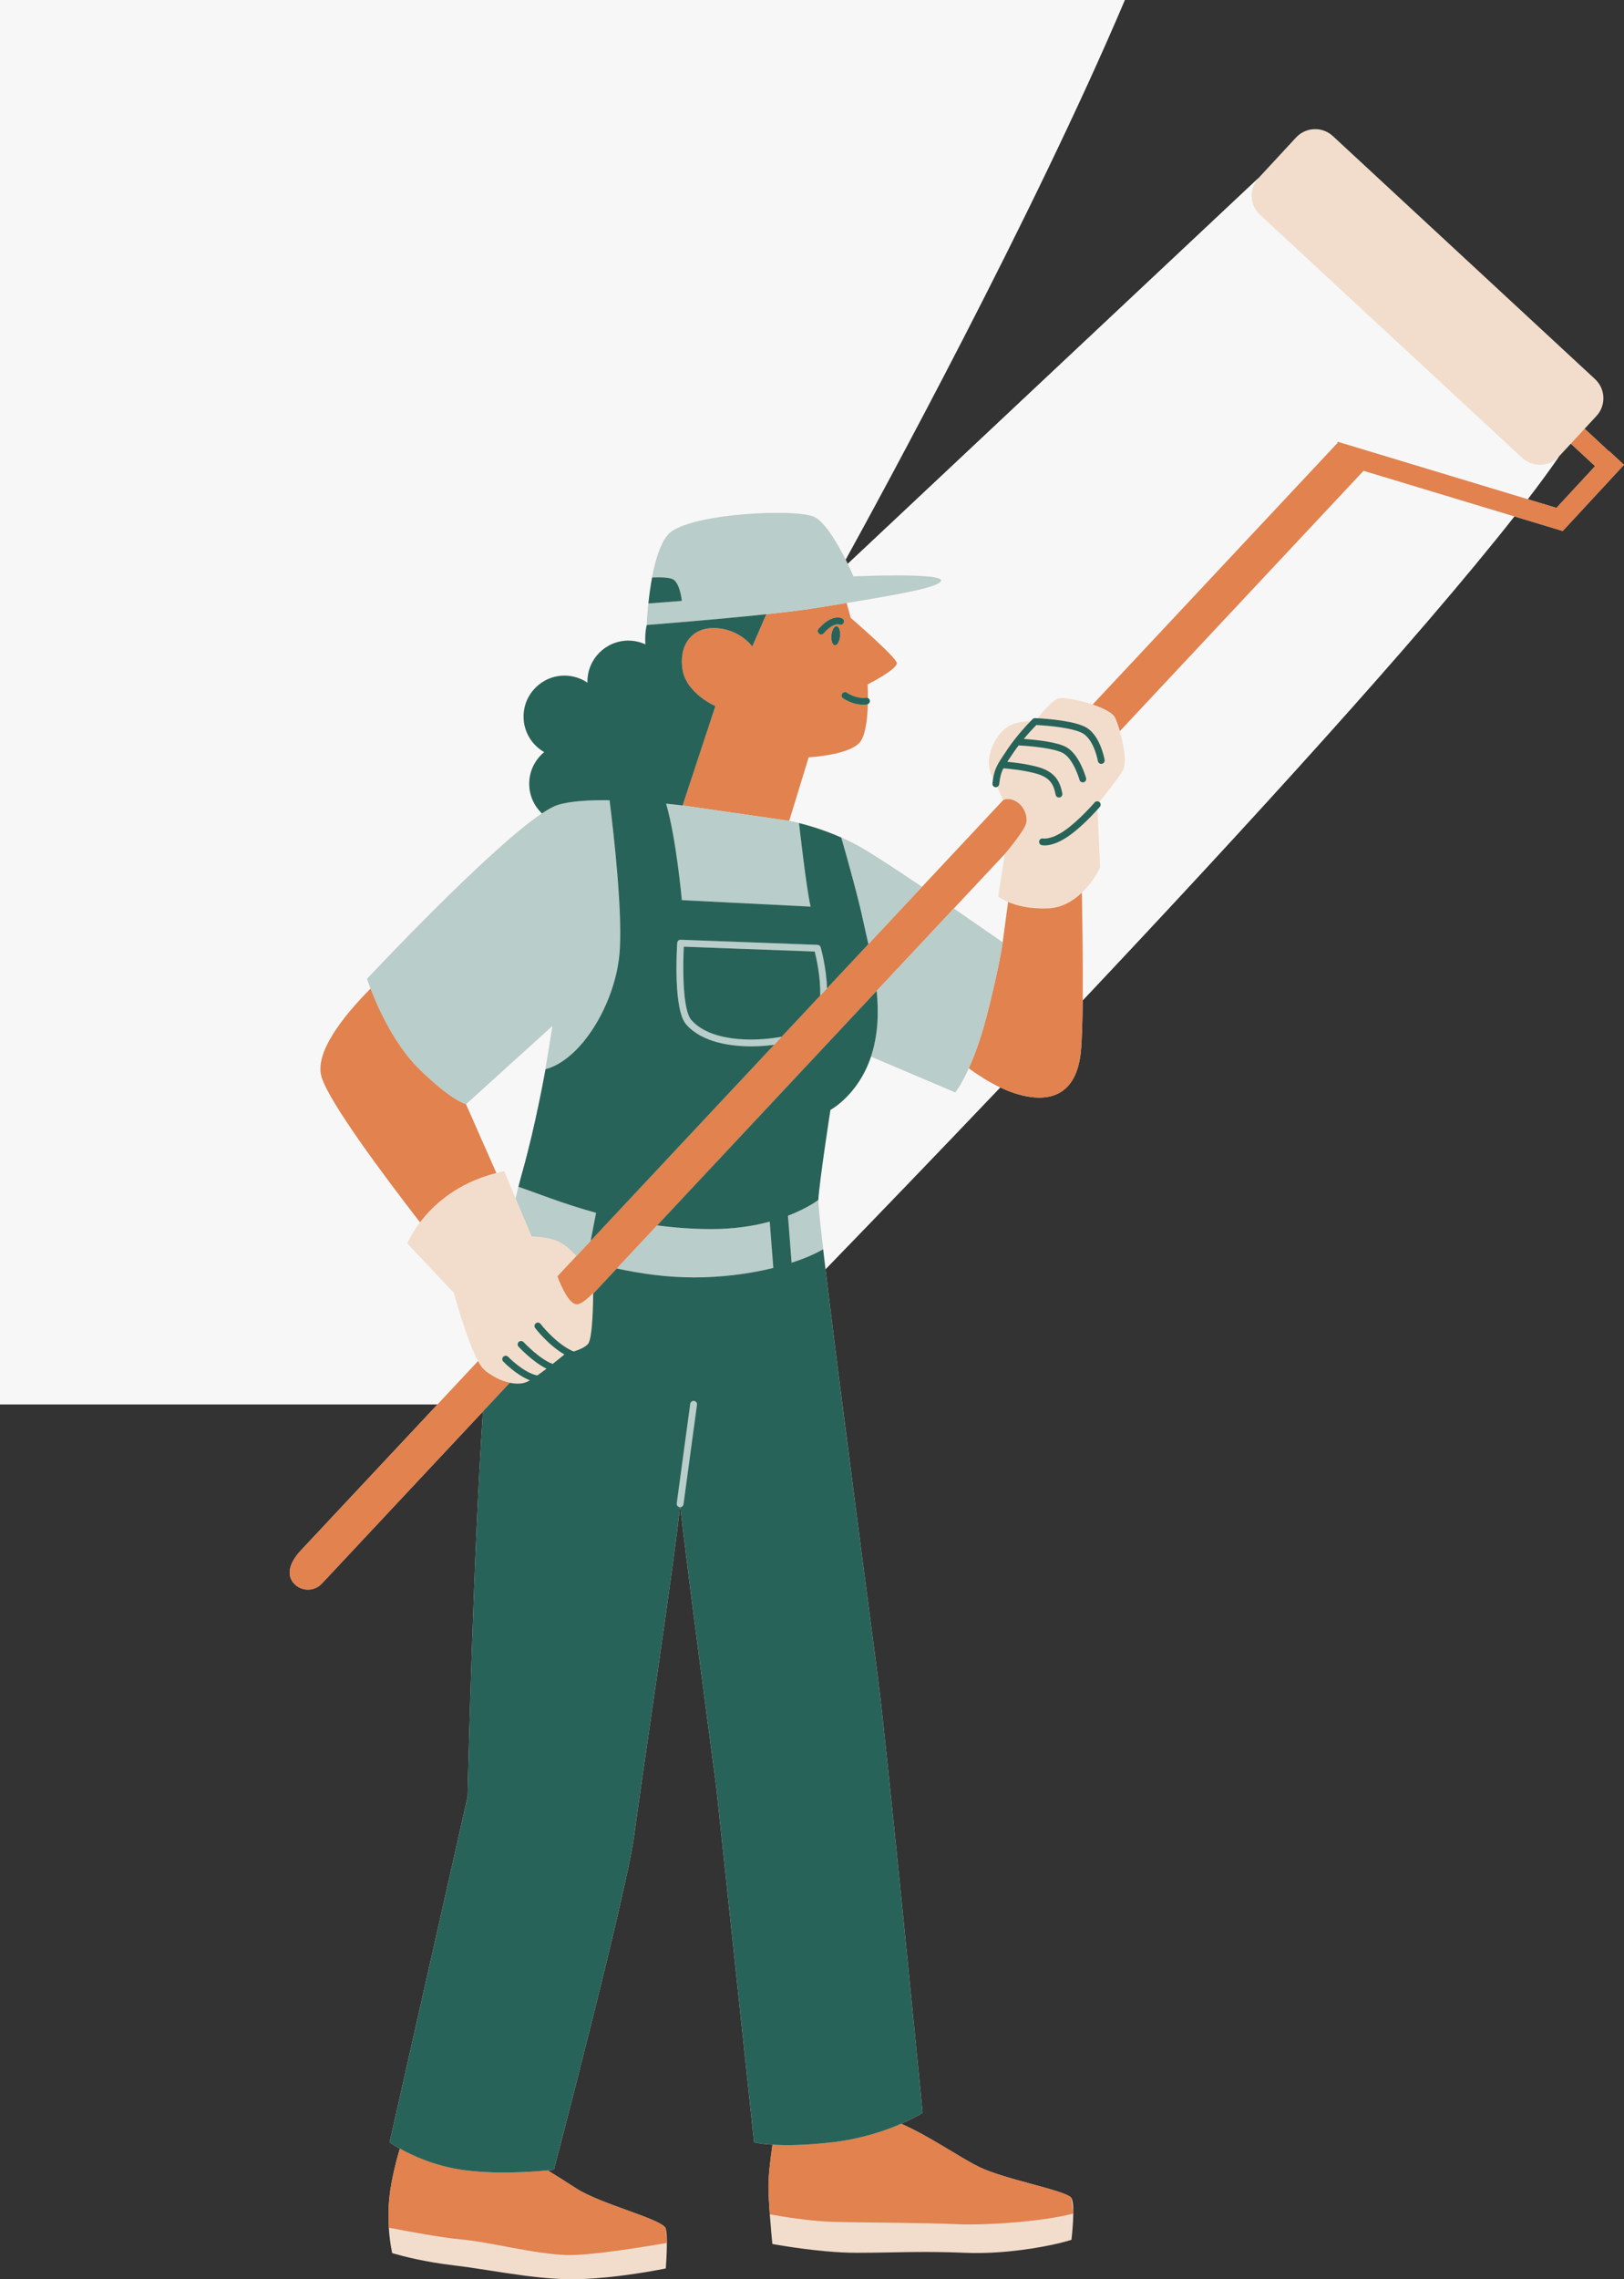 <?xml version="1.0" encoding="UTF-8" standalone="no"?><svg xmlns="http://www.w3.org/2000/svg" xmlns:xlink="http://www.w3.org/1999/xlink" fill="#000000" height="1033.7" preserveAspectRatio="xMidYMid meet" version="1" viewBox="0.0 0.0 737.0 1033.7" width="737" zoomAndPan="magnify"><rect x="0.0" y="0.0" width="737.0" height="1033.7" fill="#333333" stroke="none"/><g id="change1_1"><path d="M730.237,204.552l-0.095,0.102l-11.013-10.203l5.369-5.795c4.44-4.793,4.154-12.279-0.639-16.719 L604.887,61.722c-4.793-4.44-12.279-4.154-16.719,0.639l-16.993,18.343L384.701,255.752c-0.3-0.618-0.621-1.266-0.961-1.942 C399.527,225.163,468.909,97.947,510.452,0H0v636.876h198.605l-62.059,66.252c-6.333,6.761-6.155,12.213-2.683,15.465 c3.472,3.253,8.924,3.074,12.176-0.398l73.141-78.082C214.814,704.116,212.176,815,212.176,815l-35.377,156.585 c0,0,1.678,1.187,4.645,2.839c-1.695,5.849-3.805,14.084-4.645,21.343c-0.529,4.57-0.635,9.511-0.322,14.532 c-0.008-0.002-0.018-0.003-0.026-0.005c0.056,0.915,0.129,1.832,0.214,2.751c0.011,0.12,0.024,0.239,0.036,0.359 c0.079,0.815,0.17,1.631,0.274,2.446c0.047,0.366,0.104,0.73,0.155,1.096c0.086,0.606,0.17,1.211,0.27,1.815 c0.168,1.014,0.353,2.025,0.563,3.031h0c0,0,0,0,0,0c0,0,7.205,2.33,18.744,4.274c2.895,0.488,6.05,0.953,9.446,1.349 c9.527,1.111,20.395,3.122,31.397,4.567c2.445,0.321,4.896,0.615,7.341,0.864c2.503,0.255,4.998,0.463,7.473,0.609 c3.569,0.211,7.094,0.292,10.532,0.188c2.374-0.072,4.78-0.205,7.171-0.381c1.659-0.122,3.31-0.265,4.939-0.424 c0.113-0.011,0.226-0.022,0.339-0.033c0.895-0.089,1.782-0.182,2.66-0.279c0.823-0.091,1.637-0.185,2.44-0.281 c12.052-1.447,21.69-3.45,21.69-3.45s1.129-13.832,0-18.066c-1.129-4.234-29.377-10.936-40.669-18.276 c-4.049-2.632-8.664-5.52-12.921-8.144c1.797-0.175,2.831-0.304,2.831-0.304s32.876-125.325,36.333-151.068 c3.909-29.11,19.234-131.016,20.826-149.392c0.038,0.003,0.077,0.007,0.114,0.007c0.046,0,0.087-0.02,0.132-0.024 c1.81,18.68,16.216,126.462,16.216,126.462l17.21,161.595c0,0,2.627,0.714,8.358,1.071c-0.962,6.55-1.943,14.637-1.833,19.801 c0.075,3.547,0.327,7.793,0.618,11.785h0c0.001,0.016,0.002,0.031,0.003,0.047c0.42,5.764,0.922,10.986,1.097,12.756 c0.041,0.415,0.064,0.643,0.064,0.643s11.027,2.064,23.476,3.224c1.624,0.151,3.272,0.288,4.922,0.402 c1.072,0.074,2.145,0.138,3.213,0.192c2.223,0.112,4.425,0.176,6.555,0.176h0h0c5.295,0,10.131-0.083,14.895-0.171 c1.841-0.034,3.672-0.069,5.514-0.099c0.031-0.001,0.062-0.001,0.093-0.002c0.945-0.016,1.893-0.03,2.848-0.044 c1.432-0.02,2.877-0.036,4.346-0.046c2.939-0.02,5.974-0.018,9.187,0.025c1.606,0.021,3.257,0.052,4.963,0.095 c1.137,0.029,2.298,0.063,3.486,0.103c1.191,0.04,2.409,0.086,3.657,0.139c1.248,0.053,2.5,0.085,3.752,0.1c0.003,0,0.005,0,0.008,0 c3.752,0.044,7.503-0.074,11.162-0.31c7.323-0.473,14.276-1.419,20.128-2.484c5.852-1.064,10.602-2.247,13.52-3.193v0h0 c0,0,1.892-15.559,0-18.923s-30.277-8.41-41.841-14.087c-9.293-4.562-22.522-14.003-35.435-19.613 c6.23-2.716,9.732-4.983,9.732-4.983s-16.254-166.365-20.352-197.918c-3.103-23.89-17.244-130.532-23.723-184.661 c22.559-23.252,49.925-51.627,79.287-82.439c1.802,0.86,3.615,1.627,5.417,2.253c16.332,5.67,29.2,1.754,31.18-18.538 c0.502-5.145,0.749-13.537,0.839-23.195c73.608-78.036,152.022-163.736,195.902-219.501l21.861,6.604l0.036-0.118l0.092,0.085 l27.751-29.955L730.237,204.552z M706.343,230.345l-13.04-3.94c5.417-7.066,10.184-13.566,14.203-19.406l5.369-5.795l11.013,10.202 L706.343,230.345z" fill="#f2ddcc"/></g><g id="change2_1"><path d="M369.781,234.575c-7.905-4.185-57.467-1.723-66.301,7.577c-3.723,3.919-6.076,11.869-7.555,19.757 c0,0.001,0,0.002,0,0.003c-0.777,4.141-1.313,8.256-1.678,11.77c0,0,0,0.001,0,0.001c-0.589,5.671-0.736,9.762-0.736,9.762 c-0.732,3.02-0.783,6.217-0.629,8.787c-2.351-1.08-4.958-1.7-7.717-1.7c-10.256,0-18.57,8.314-18.57,18.569 c0,0.178,0.021,0.351,0.026,0.528c-2.977-2.03-6.572-3.219-10.446-3.219c-10.256,0-18.569,8.314-18.569,18.569 c0,6.904,3.776,12.915,9.367,16.115c-4.153,3.406-6.805,8.574-6.805,14.364c0,5.291,2.224,10.053,5.775,13.436 c-24.399,16.323-79.369,75.025-79.369,75.025s0.545,1.677,1.6,4.411c-12.185,12.316-25.851,29.27-22.129,40.436 c3.937,11.811,27.147,43.08,44.569,65.572c-4.122,5.427-5.766,9.593-5.766,9.593l21.115,22.447c0,0,5.844,21.414,10.976,30.926 l-18.334,19.573H0V0h510.452c-41.544,97.947-110.925,225.163-126.713,253.809C380.217,246.817,374.67,237.163,369.781,234.575z M690.786,207.638L571.814,97.422c-4.793-4.44-5.079-11.926-0.639-16.719L384.701,255.752c1.615,3.322,2.616,5.673,2.616,5.673 s40.657-1.802,39.727,1.918c-0.79,3.159-20.991,6.486-42.839,10.103l1.839,6.744c0,0,20.459,17.67,20.925,20.46 c0.465,2.79-13.252,9.765-13.252,9.765s0.157,2.588,0.147,6.179c0.434,0.203,0.777,0.578,0.874,1.082 c0.139,0.725-0.265,1.402-0.915,1.682c-0.162,5.874-0.857,13.1-3.128,16.632c-4.185,6.51-23.714,7.44-23.714,7.44l-8.835,28.829 c0,0,1.68,0.306,4.472,1.008v0c0.008,0.002,0.018,0.005,0.027,0.007c4.382,1.102,11.486,3.175,19.147,6.563 c0.001,0.001,0.002,0.001,0.004,0.001c2.996,1.325,6.077,2.849,9.113,4.598c5.969,3.437,16.601,10.422,27.512,17.777l36.827-39.315 l-2.702-6.024c-0.194,0.088-0.402,0.147-0.625,0.147c-0.057,0-0.116-0.003-0.175-0.01c-0.847-0.096-1.456-0.861-1.36-1.708 c0.085-0.749,0.176-1.429,0.277-2.065c-0.729-1.5-1.555-3.61-1.828-5.907c-0.764-6.42,3.607-14.659,8.565-17.797 c3.315-2.098,7.687-2.415,10.226-2.396c0.568-0.585,0.935-0.946,0.994-1.004c0.303-0.297,0.716-0.464,1.137-0.44 c0.096,0.003,0.489,0.019,1.1,0.051c2.037-2.566,6.312-7.661,9.024-8.823c2.089-0.895,9.552,0.392,16.012,2.585L606.943,200.95 l0.176-0.581l0.288,0.087l0.081-0.087l0.171,0.163l85.645,25.874c5.417-7.066,10.184-13.566,14.203-19.406 C703.065,211.792,695.58,212.078,690.786,207.638z M456.043,387.248l-23.205,24.773c12.294,8.43,22.194,15.364,22.194,15.364 l2.475-18.297c-3.069-1.32-4.534-2.586-4.534-2.586L456.043,387.248z M433.519,495.425l-38.245-16.254h0 c-5.754,17.451-18.413,24.203-18.413,24.203s-5.012,32.208-5.49,40.813c-0.007,0.123-0.007,0.289-0.005,0.479 c0.001,0.059,0.003,0.131,0.005,0.197c0.004,0.145,0.01,0.303,0.018,0.479c0.005,0.096,0.01,0.195,0.015,0.3 c0.01,0.184,0.023,0.387,0.037,0.599c0.007,0.111,0.014,0.215,0.022,0.334c0.024,0.328,0.05,0.681,0.082,1.065 c0.01,0.126,0.023,0.27,0.034,0.401c0.024,0.279,0.048,0.564,0.075,0.869c0.02,0.224,0.042,0.462,0.064,0.7 c0.021,0.227,0.043,0.46,0.066,0.7c0.027,0.284,0.055,0.572,0.084,0.873c0.021,0.213,0.043,0.436,0.065,0.657 c0.124,1.241,0.266,2.609,0.427,4.104c0.013,0.124,0.026,0.244,0.04,0.37c0.052,0.483,0.106,0.982,0.162,1.489 c0.021,0.19,0.042,0.382,0.063,0.576c0.058,0.527,0.117,1.062,0.179,1.613c0.009,0.077,0.018,0.158,0.026,0.235 c0.22,1.969,0.462,4.086,0.724,6.343h0c0.326,2.811,0.683,5.834,1.067,9.041c22.559-23.252,49.925-51.627,79.287-82.439 c-5.033-2.401-9.963-5.563-14.264-8.679C436.166,492.145,433.519,495.425,433.519,495.425z M211.473,500.777l13.765,31.196 c1.164-0.294,2.35-0.572,3.576-0.817l5.197,12.315c0.394-1.722,0.809-3.458,1.252-5.219c0-0.001,0.001-0.002,0.001-0.003 c0.566-2.252,1.175-4.545,1.846-6.92c6.043-21.39,10.443-46.421,10.443-46.421c0,0,0,0,0,0h0l3.17-19.658L211.473,500.777z M508.213,331.553c1.815,6.332,3.227,14.718,1.353,17.903c-2.092,3.557-8.268,11.318-10.656,14.281 c0.013,0.01,0.029,0.012,0.041,0.023c0.647,0.556,0.719,1.53,0.163,2.177c-0.065,0.075-0.454,0.524-1.068,1.204l1.206,26.288 c0,0-2.821,6.208-8.304,11.447c0.273,13.931,0.546,33.059,0.4,48.816c73.608-78.036,152.022-163.736,195.902-219.501l-68.463-20.683 L508.213,331.553z" fill="#f7f7f7"/></g><g id="change3_1"><path d="M302.137,1010.728c-1.129-4.234-29.377-10.936-40.669-18.276c-4.049-2.632-8.664-5.52-12.921-8.144 c-6.706,0.653-24.157,1.958-39.239-0.304c-12.411-1.862-22.376-6.528-27.863-9.581c-1.695,5.849-3.805,14.084-4.645,21.343 c-0.529,4.57-0.635,9.511-0.322,14.532c9.043,1.758,24.254,4.568,32.752,5.314c12.624,1.107,33.444,6.644,47.84,7.088 c10.306,0.317,33.316-3.371,45.565-5.493 M349.356,1004.289 M486.244,996.873c-1.892-3.364-30.277-8.41-41.841-14.087 c-9.293-4.562-22.522-14.003-35.435-19.613c-7.202,3.14-18.052,6.879-31.382,8.412c-12.436,1.43-21.282,1.429-27.018,1.071 c-0.962,6.55-1.943,14.637-1.833,19.801c0.075,3.547,0.327,7.793,0.618,11.785c7.454,1.332,18.992,3.124,28.427,3.397 c15.282,0.443,40.127,0.319,57.586,1.107c11.008,0.497,37.32-1.032,51.712-4.865 M475.458,411.994 c-8.454,0.287-14.326-1.346-17.952-2.905l-2.475,18.297c0,0-1.441,10.821-7.214,33.26c-2.705,10.517-5.655,18.322-8.17,23.849 c4.301,3.115,9.231,6.277,14.264,8.679c1.802,0.86,3.615,1.627,5.417,2.253c16.332,5.67,29.2,1.754,31.18-18.538 c0.502-5.145,0.749-13.537,0.839-23.195c0.146-15.758-0.127-34.885-0.4-48.816C487.087,408.565,481.909,411.774,475.458,411.994z M190.613,554.338c5.81-7.649,16.56-17.801,34.624-22.364l-13.765-31.196c0,0-7.001-1.755-21.82-16.575 c-11.025-11.025-18.415-27.932-21.479-35.873c-12.185,12.316-25.851,29.27-22.129,40.436 C149.981,500.577,173.191,531.846,190.613,554.338z M309.785,303.903c-1.86-10.695,3.72-19.53,14.88-19.065 c11.16,0.465,16.74,8.37,16.74,8.37l6.346-14.645c9.716-1.035,18.675-2.128,24.771-3.166c3.88-0.66,7.807-1.311,11.683-1.953 l1.839,6.744c0,0,20.459,17.67,20.925,20.46c0.465,2.79-13.252,9.765-13.252,9.765s0.157,2.588,0.147,6.179 c-0.281-0.131-0.594-0.204-0.928-0.144c-0.161,0.029-3.986,0.691-8.606-2.309c-0.719-0.462-1.674-0.259-2.136,0.455 c-0.464,0.715-0.261,1.671,0.454,2.136c3.768,2.446,7.195,2.881,9.161,2.881c1.022,0,1.649-0.118,1.72-0.132 c0.109-0.022,0.196-0.081,0.294-0.123c-0.162,5.874-0.857,13.1-3.128,16.632c-4.185,6.51-23.714,7.44-23.714,7.44l-8.835,28.829 l-48.359-6.975l8.346-25.277l6.533-19.786C324.665,320.219,311.645,314.598,309.785,303.903z M379.686,283.989 c-1.085-0.102-2.147,1.751-2.371,4.139c-0.224,2.388,0.474,4.406,1.559,4.508c1.085,0.102,2.147-1.751,2.371-4.139 S380.771,284.091,379.686,283.989z M371.655,287.373c0.293,0.253,0.651,0.376,1.01,0.376c0.433,0,0.862-0.181,1.167-0.534 c4.196-4.847,6.913-4.028,7.049-3.983c0.761,0.328,1.654-0.007,2.008-0.764c0.36-0.773,0.027-1.692-0.745-2.053 c-0.473-0.223-4.799-1.977-10.646,4.78C370.94,285.839,371.009,286.815,371.655,287.373z M261.909,591.528 c2.614-0.125,7.286-5.15,7.286-5.15s0,0.128-0.001,0.342l10.716-11.44l18.318-19.556l99.613-106.343l34.996-37.36l23.205-24.773 c0,0,8.05-9.453,9.48-13.428c1.091-3.034-0.579-7.419-3.19-9.489c-4.074-3.232-7.087-1.435-7.087-1.435v0l-36.827,39.315 l-24.32,25.963l-18.787,20.057l-3.088,3.297l-17.452,18.631l-3.43,3.662l-72.442,77.337l-10.851,11.584l-6.465,6.902v0l-8.605,9.186 C252.978,578.829,257.504,591.738,261.909,591.528z M231.365,627.106c-4.159-0.885-8.578-3.15-11.783-6.031 c-0.833-0.749-1.727-2.074-2.643-3.771l-18.334,19.573l-62.059,66.252c-6.333,6.761-6.155,12.213-2.683,15.465 c3.472,3.253,8.924,3.074,12.176-0.398l73.141-78.082L231.365,627.106z M730.237,204.552l-0.095,0.102l-11.013-10.203l-6.255,6.752 l11.013,10.202l-17.544,18.939l-13.04-3.94l-85.645-25.874l-0.171-0.163l-0.081,0.087l-0.288-0.087l-0.176,0.581L495.889,319.507 c4.858,1.649,9.151,3.809,10.161,5.942c0.667,1.408,1.446,3.6,2.164,6.104l110.574-118.044l68.463,20.683l21.861,6.604l0.036-0.118 l0.092,0.085l27.751-29.955L730.237,204.552z" fill="#e1824f"/></g><g id="change4_1"><path d="M295.924,261.911c-0.777,4.141-1.313,8.256-1.678,11.77C294.611,270.167,295.147,266.052,295.924,261.911z M372.521,275.398c3.88-0.66,7.807-1.311,11.683-1.953c21.848-3.616,42.049-6.943,42.839-10.103 c0.93-3.72-39.727-1.918-39.727-1.918s-1-2.351-2.616-5.673c-0.3-0.618-0.621-1.266-0.961-1.942 c-3.522-6.992-9.069-16.646-13.958-19.234c-7.905-4.185-57.467-1.723-66.301,7.577c-3.723,3.919-6.076,11.869-7.555,19.757 c3.651-0.171,8.112-0.114,9.776,1.004c2.965,1.993,3.732,9.607,3.732,9.607s-8.752,0.683-15.186,1.163 c-0.589,5.671-0.736,9.762-0.736,9.762s29.565-2.251,54.24-4.88C357.466,277.529,366.425,276.435,372.521,275.398z M390.907,384.434 c-3.036-1.748-6.117-3.273-9.113-4.598c3.249,11.339,7.872,28.016,9.977,38.018c0.668,3.173,1.492,6.642,2.329,10.32l24.32-25.963 C407.508,394.855,396.876,387.87,390.907,384.434z M432.838,412.021l-34.996,37.36c0.977,9.682,0.7,19.877-2.568,29.79v0h0 l38.245,16.254c0,0,2.647-3.28,6.129-10.931c2.515-5.527,5.465-13.332,8.17-23.849c5.772-22.439,7.214-33.26,7.214-33.26 S445.132,420.451,432.838,412.021z M381.79,379.834c-7.661-3.388-14.766-5.461-19.147-6.563 C367.024,374.373,374.128,376.446,381.79,379.834z M247.553,484.908L247.553,484.908c16.254-4.303,31.074-29.162,33.464-51.153 c1.9-17.482-2.505-55.835-4.392-70.838c-9.06-0.119-17.925,0.361-23.565,2.16c-1.872,0.597-4.293,1.927-7.117,3.816 c-24.399,16.323-79.369,75.025-79.369,75.025s0.545,1.677,1.6,4.411c3.064,7.941,10.455,24.848,21.479,35.873 c14.82,14.82,21.82,16.575,21.82,16.575l39.249-35.528L247.553,484.908z M302.277,364.458c4.651,15.776,7.156,43.778,7.156,43.778 l58.437,2.928c-2.092-9.154-5.253-37.895-5.254-37.9c-2.792-0.701-4.472-1.008-4.472-1.008l-48.359-6.975 C309.785,365.282,306.852,364.909,302.277,364.458z M370.997,428.499l-62.063-2.301c-0.877-0.05-1.542,0.608-1.598,1.441 c-0.204,3.077-1.822,30.254,4.06,36.957c7.349,8.376,20.642,9.939,29.534,9.939c2.24,0,4.203-0.099,5.719-0.213 c1.542-0.116,3.118-0.289,4.693-0.502l3.43-3.662c-2.527,0.474-5.324,0.855-8.356,1.084c-7.068,0.537-24.415,0.759-32.7-8.683 c-4.026-4.588-3.864-24.277-3.387-33.219l59.411,2.202c0.752,2.97,2.709,11.616,2.484,19.985l3.088-3.297 c-0.294-9.415-2.718-18.021-2.888-18.615C372.24,428.974,371.664,428.523,370.997,428.499z M322.578,557.409 c-8.571-0.024-16.702-0.66-24.349-1.685l-18.318,19.556c10.917,2.399,22.675,4.026,34.817,4.057 c12.366,0.032,25.058-1.544,36.216-4.291l-1.628-21.012C342.097,555.984,333.167,557.439,322.578,557.409z M372.807,559.991 c-0.062-0.552-0.121-1.086-0.179-1.613c-0.021-0.194-0.043-0.386-0.063-0.576c-0.056-0.507-0.11-1.006-0.162-1.489 c-0.014-0.126-0.026-0.246-0.04-0.37c-0.161-1.495-0.303-2.863-0.427-4.104c-0.022-0.221-0.044-0.444-0.065-0.657 c-0.03-0.301-0.057-0.589-0.084-0.873c-0.023-0.24-0.045-0.472-0.066-0.7c-0.022-0.238-0.044-0.476-0.064-0.7 c-0.027-0.305-0.052-0.59-0.075-0.869c-0.011-0.132-0.024-0.275-0.034-0.401c-0.032-0.385-0.058-0.737-0.082-1.065 c-0.008-0.119-0.015-0.222-0.022-0.334c-0.014-0.212-0.027-0.414-0.037-0.599c-0.006-0.105-0.011-0.204-0.015-0.3 c-0.008-0.176-0.014-0.334-0.018-0.479c-0.002-0.066-0.004-0.137-0.005-0.197c-0.003-0.19-0.002-0.356,0.005-0.479 c0,0-4.697,3.686-13.784,7.165l1.653,21.33c5.428-1.763,10.303-3.817,14.318-6.113h0c-0.262-2.257-0.503-4.374-0.724-6.343 C372.825,560.149,372.816,560.069,372.807,559.991z M235.263,538.252c-0.443,1.762-0.857,3.496-1.251,5.221l7.296,17.288 c0,0,6.485,0,11.35,1.946c4.864,1.945,8.925,6.936,8.925,6.937l6.465-6.902l2.458-12.706c-15.652-4.289-27.72-9.321-35.242-11.787 C235.264,538.25,235.263,538.251,235.263,538.252z M314.976,635.345c-0.838-0.11-1.622,0.478-1.737,1.322l-6.12,45.133 c-0.115,0.846,0.477,1.624,1.322,1.738c0.032,0.004,0.063,0.004,0.095,0.006c0.038,0.003,0.077,0.007,0.114,0.007 c0.046,0,0.087-0.02,0.132-0.024c0.701-0.063,1.297-0.585,1.395-1.312l6.12-45.133C316.412,636.238,315.821,635.46,314.976,635.345z" fill="#b9cdca"/></g><g id="change5_1"><path d="M234.012,543.473l-0.001-0.002c0.394-1.722,0.809-3.458,1.252-5.219 C234.82,540.014,234.406,541.749,234.012,543.473z M374.625,575.611c-0.384-3.208-0.741-6.231-1.067-9.041 c-4.015,2.296-8.89,4.35-14.318,6.113l-1.653-21.33c9.087-3.48,13.784-7.165,13.784-7.165c0.478-8.605,5.49-40.813,5.49-40.813 s12.659-6.752,18.413-24.203v0c3.268-9.913,3.545-20.108,2.568-29.79l-99.613,106.343c7.647,1.026,15.778,1.662,24.349,1.685 c10.589,0.029,19.52-1.425,26.738-3.376l1.628,21.012c-11.158,2.747-23.85,4.323-36.216,4.291 c-12.142-0.031-23.901-1.658-34.817-4.057l-10.716,11.44c-0.012,2.618-0.171,19.984-2.269,22.681 c-1.227,1.577-4.153,2.772-6.589,3.54c-7.929-3.318-14.94-12.416-15.015-12.515c-0.518-0.677-1.487-0.811-2.164-0.291 c-0.678,0.517-0.809,1.485-0.292,2.162c0.288,0.379,5.966,7.749,13.274,11.984c-0.819,0.679-2.849,2.349-5.315,4.287 c-5.834-2.035-13.142-9.825-13.22-9.908c-0.582-0.623-1.559-0.657-2.182-0.078c-0.624,0.582-0.66,1.557-0.079,2.182 c0.306,0.329,6.58,7.015,12.682,9.967c-1.413,1.073-2.853,2.132-4.216,3.081c-6.352-1.358-13.132-8.399-13.201-8.472 c-0.588-0.615-1.564-0.641-2.182-0.054c-0.617,0.588-0.642,1.565-0.055,2.182c0.272,0.287,5.806,6.039,12.077,8.528 c-0.386,0.225-0.751,0.425-1.086,0.593c-2.167,1.083-5.016,1.153-7.998,0.518l-12.185,13.008 C214.814,704.116,212.176,815,212.176,815l-35.377,156.585c0,0,1.678,1.187,4.645,2.839c5.487,3.054,15.452,7.72,27.863,9.581 c15.082,2.262,32.533,0.957,39.239,0.304c1.797-0.175,2.831-0.304,2.831-0.304s32.876-125.325,36.333-151.068 c3.909-29.11,19.234-131.016,20.826-149.392c-0.032-0.002-0.063-0.002-0.095-0.006c-0.845-0.115-1.437-0.893-1.322-1.738 l6.12-45.133c0.115-0.844,0.899-1.432,1.737-1.322c0.845,0.115,1.437,0.893,1.322,1.738l-6.12,45.133 c-0.098,0.727-0.694,1.249-1.395,1.312c1.81,18.68,16.216,126.462,16.216,126.462l17.21,161.595c0,0,2.627,0.714,8.358,1.071 c5.736,0.358,14.583,0.359,27.018-1.071c13.329-1.533,24.18-5.272,31.382-8.412c6.23-2.716,9.732-4.983,9.732-4.983 s-16.254-166.365-20.352-197.918C395.245,736.382,381.103,629.74,374.625,575.611z M310.329,429.34 c-0.476,8.942-0.639,28.631,3.387,33.219c8.285,9.442,25.632,9.22,32.7,8.683c3.033-0.229,5.829-0.61,8.356-1.084l17.452-18.631 c0.225-8.369-1.733-17.015-2.484-19.985L310.329,429.34z M268.048,562.741l10.851-11.584l72.442-77.337 c-1.575,0.213-3.151,0.385-4.693,0.502c-1.516,0.115-3.479,0.213-5.719,0.213c-8.893,0-22.185-1.563-29.534-9.939 c-5.882-6.703-4.263-33.88-4.06-36.957c0.056-0.834,0.721-1.491,1.598-1.441l62.063,2.301c0.666,0.025,1.242,0.476,1.426,1.117 c0.171,0.594,2.595,9.199,2.888,18.615l18.787-20.057c-0.836-3.678-1.66-7.147-2.329-10.32c-2.106-10.002-6.728-26.678-9.977-38.018 c-0.001-0.001-0.002-0.001-0.004-0.001c-7.662-3.388-14.766-5.461-19.147-6.563c-0.008-0.002-0.018-0.005-0.027-0.007v0 c0.001,0.005,3.161,28.746,5.254,37.9l-58.437-2.928c0,0-2.504-28.001-7.156-43.778c4.575,0.45,7.508,0.824,7.508,0.824 l8.346-25.277l6.533-19.786c0,0-13.02-5.621-14.88-16.316c-1.86-10.695,3.72-19.53,14.88-19.065c11.16,0.465,16.74,8.37,16.74,8.37 l6.346-14.645c-24.675,2.629-54.24,4.88-54.24,4.88c-0.732,3.02-0.783,6.217-0.629,8.787c-2.351-1.08-4.958-1.7-7.717-1.7 c-10.256,0-18.57,8.314-18.57,18.569c0,0.178,0.021,0.351,0.026,0.528c-2.977-2.03-6.572-3.219-10.446-3.219 c-10.256,0-18.569,8.314-18.569,18.569c0,6.904,3.776,12.915,9.367,16.115c-4.153,3.406-6.805,8.574-6.805,14.364 c0,5.291,2.224,10.053,5.775,13.436c2.824-1.889,5.244-3.219,7.117-3.816c5.64-1.798,14.505-2.279,23.565-2.16 c1.887,15.002,6.292,53.355,4.392,70.838c-2.39,21.991-17.21,46.85-33.464,51.153c0,0,0,0,0,0c0,0-4.4,25.031-10.443,46.421 c-0.671,2.375-1.28,4.668-1.846,6.92c7.523,2.466,19.59,7.498,35.242,11.787L268.048,562.741z M379.686,283.989 c-1.085-0.102-2.147,1.751-2.371,4.139c-0.224,2.388,0.474,4.406,1.559,4.508c1.085,0.102,2.147-1.751,2.371-4.139 S380.771,284.091,379.686,283.989z M372.665,287.749c0.433,0,0.862-0.181,1.167-0.534c4.196-4.847,6.913-4.028,7.049-3.983 c0.761,0.328,1.654-0.007,2.008-0.764c0.36-0.773,0.027-1.692-0.745-2.053c-0.473-0.223-4.799-1.977-10.646,4.78 c-0.558,0.645-0.488,1.62,0.157,2.178C371.947,287.625,372.306,287.749,372.665,287.749z M382.192,314.593 c-0.464,0.715-0.261,1.671,0.454,2.136c3.768,2.446,7.195,2.881,9.161,2.881c1.022,0,1.649-0.118,1.72-0.132 c0.109-0.022,0.196-0.081,0.294-0.123c0.651-0.28,1.054-0.957,0.915-1.682c-0.097-0.504-0.44-0.879-0.874-1.082 c-0.281-0.131-0.594-0.204-0.928-0.144c-0.161,0.029-3.986,0.691-8.606-2.309C383.609,313.677,382.655,313.879,382.192,314.593z M493.296,330.133c-5.103-3.247-18.487-4.18-22.442-4.388c-0.61-0.032-1.004-0.048-1.1-0.051c-0.421-0.024-0.834,0.142-1.137,0.44 c-0.059,0.057-0.426,0.419-0.994,1.004c-1.996,2.054-6.621,7.018-10.373,12.61l-0.675,1.003c-3.804,5.658-5.15,7.666-5.914,12.486 c-0.101,0.636-0.192,1.316-0.277,2.065c-0.096,0.847,0.513,1.613,1.36,1.708c0.059,0.007,0.118,0.01,0.175,0.01 c0.223,0,0.431-0.059,0.625-0.147c0.48-0.217,0.843-0.662,0.907-1.223c0.369-3.256,0.816-5.071,1.915-7.197 c2.358,0.166,8.719,0.733,14.625,2.308c6.982,1.861,8.24,5.484,9.074,9.678c0.145,0.735,0.79,1.243,1.512,1.243 c0.1,0,0.201-0.009,0.302-0.029c0.837-0.166,1.381-0.979,1.214-1.815c-0.917-4.621-2.623-9.745-11.305-12.06 c-5.188-1.383-10.575-2.014-13.659-2.284c0.568-0.876,1.231-1.862,2.01-3.019l0.675-1.006c0.784-1.168,1.618-2.302,2.457-3.402 c4.984,0.245,16.323,1.239,20.246,3.534c4.783,2.798,7.358,12.001,7.382,12.094c0.188,0.685,0.811,1.135,1.488,1.135 c0.136,0,0.273-0.018,0.41-0.055c0.822-0.225,1.306-1.074,1.081-1.896c-0.118-0.427-2.931-10.507-8.802-13.944 c-4.241-2.481-14.355-3.469-19.459-3.82c2.498-3.001,4.751-5.35,5.693-6.306c5.131,0.241,17.214,1.313,21.327,3.931 c4.954,3.152,6.595,12.317,6.611,12.409c0.145,0.84,0.944,1.407,1.784,1.257c0.84-0.145,1.404-0.942,1.259-1.782 C501.218,344.192,499.407,334.022,493.296,330.133z M498.91,363.737c-0.644-0.521-1.592-0.449-2.136,0.186 c-0.074,0.085-7.379,8.535-13.918,12.948c-5.915,3.993-9.286,3.431-9.404,3.407c-0.826-0.182-1.642,0.313-1.845,1.132 c-0.205,0.827,0.299,1.665,1.125,1.871c0.136,0.034,0.596,0.132,1.358,0.132c1.839,0,5.438-0.57,10.494-3.983 c5.441-3.672,11.147-9.727,13.462-12.289c0.615-0.681,1.004-1.129,1.068-1.204c0.556-0.647,0.484-1.621-0.163-2.177 C498.939,363.749,498.923,363.747,498.91,363.737z M305.701,262.913c-1.664-1.118-6.125-1.175-9.776-1.004c0,0.001,0,0.002,0,0.003 c-0.777,4.141-1.313,8.256-1.678,11.77c0,0,0,0.001,0,0.001c6.434-0.48,15.186-1.163,15.186-1.163S308.666,264.905,305.701,262.913z" fill="#286359"/></g></svg>